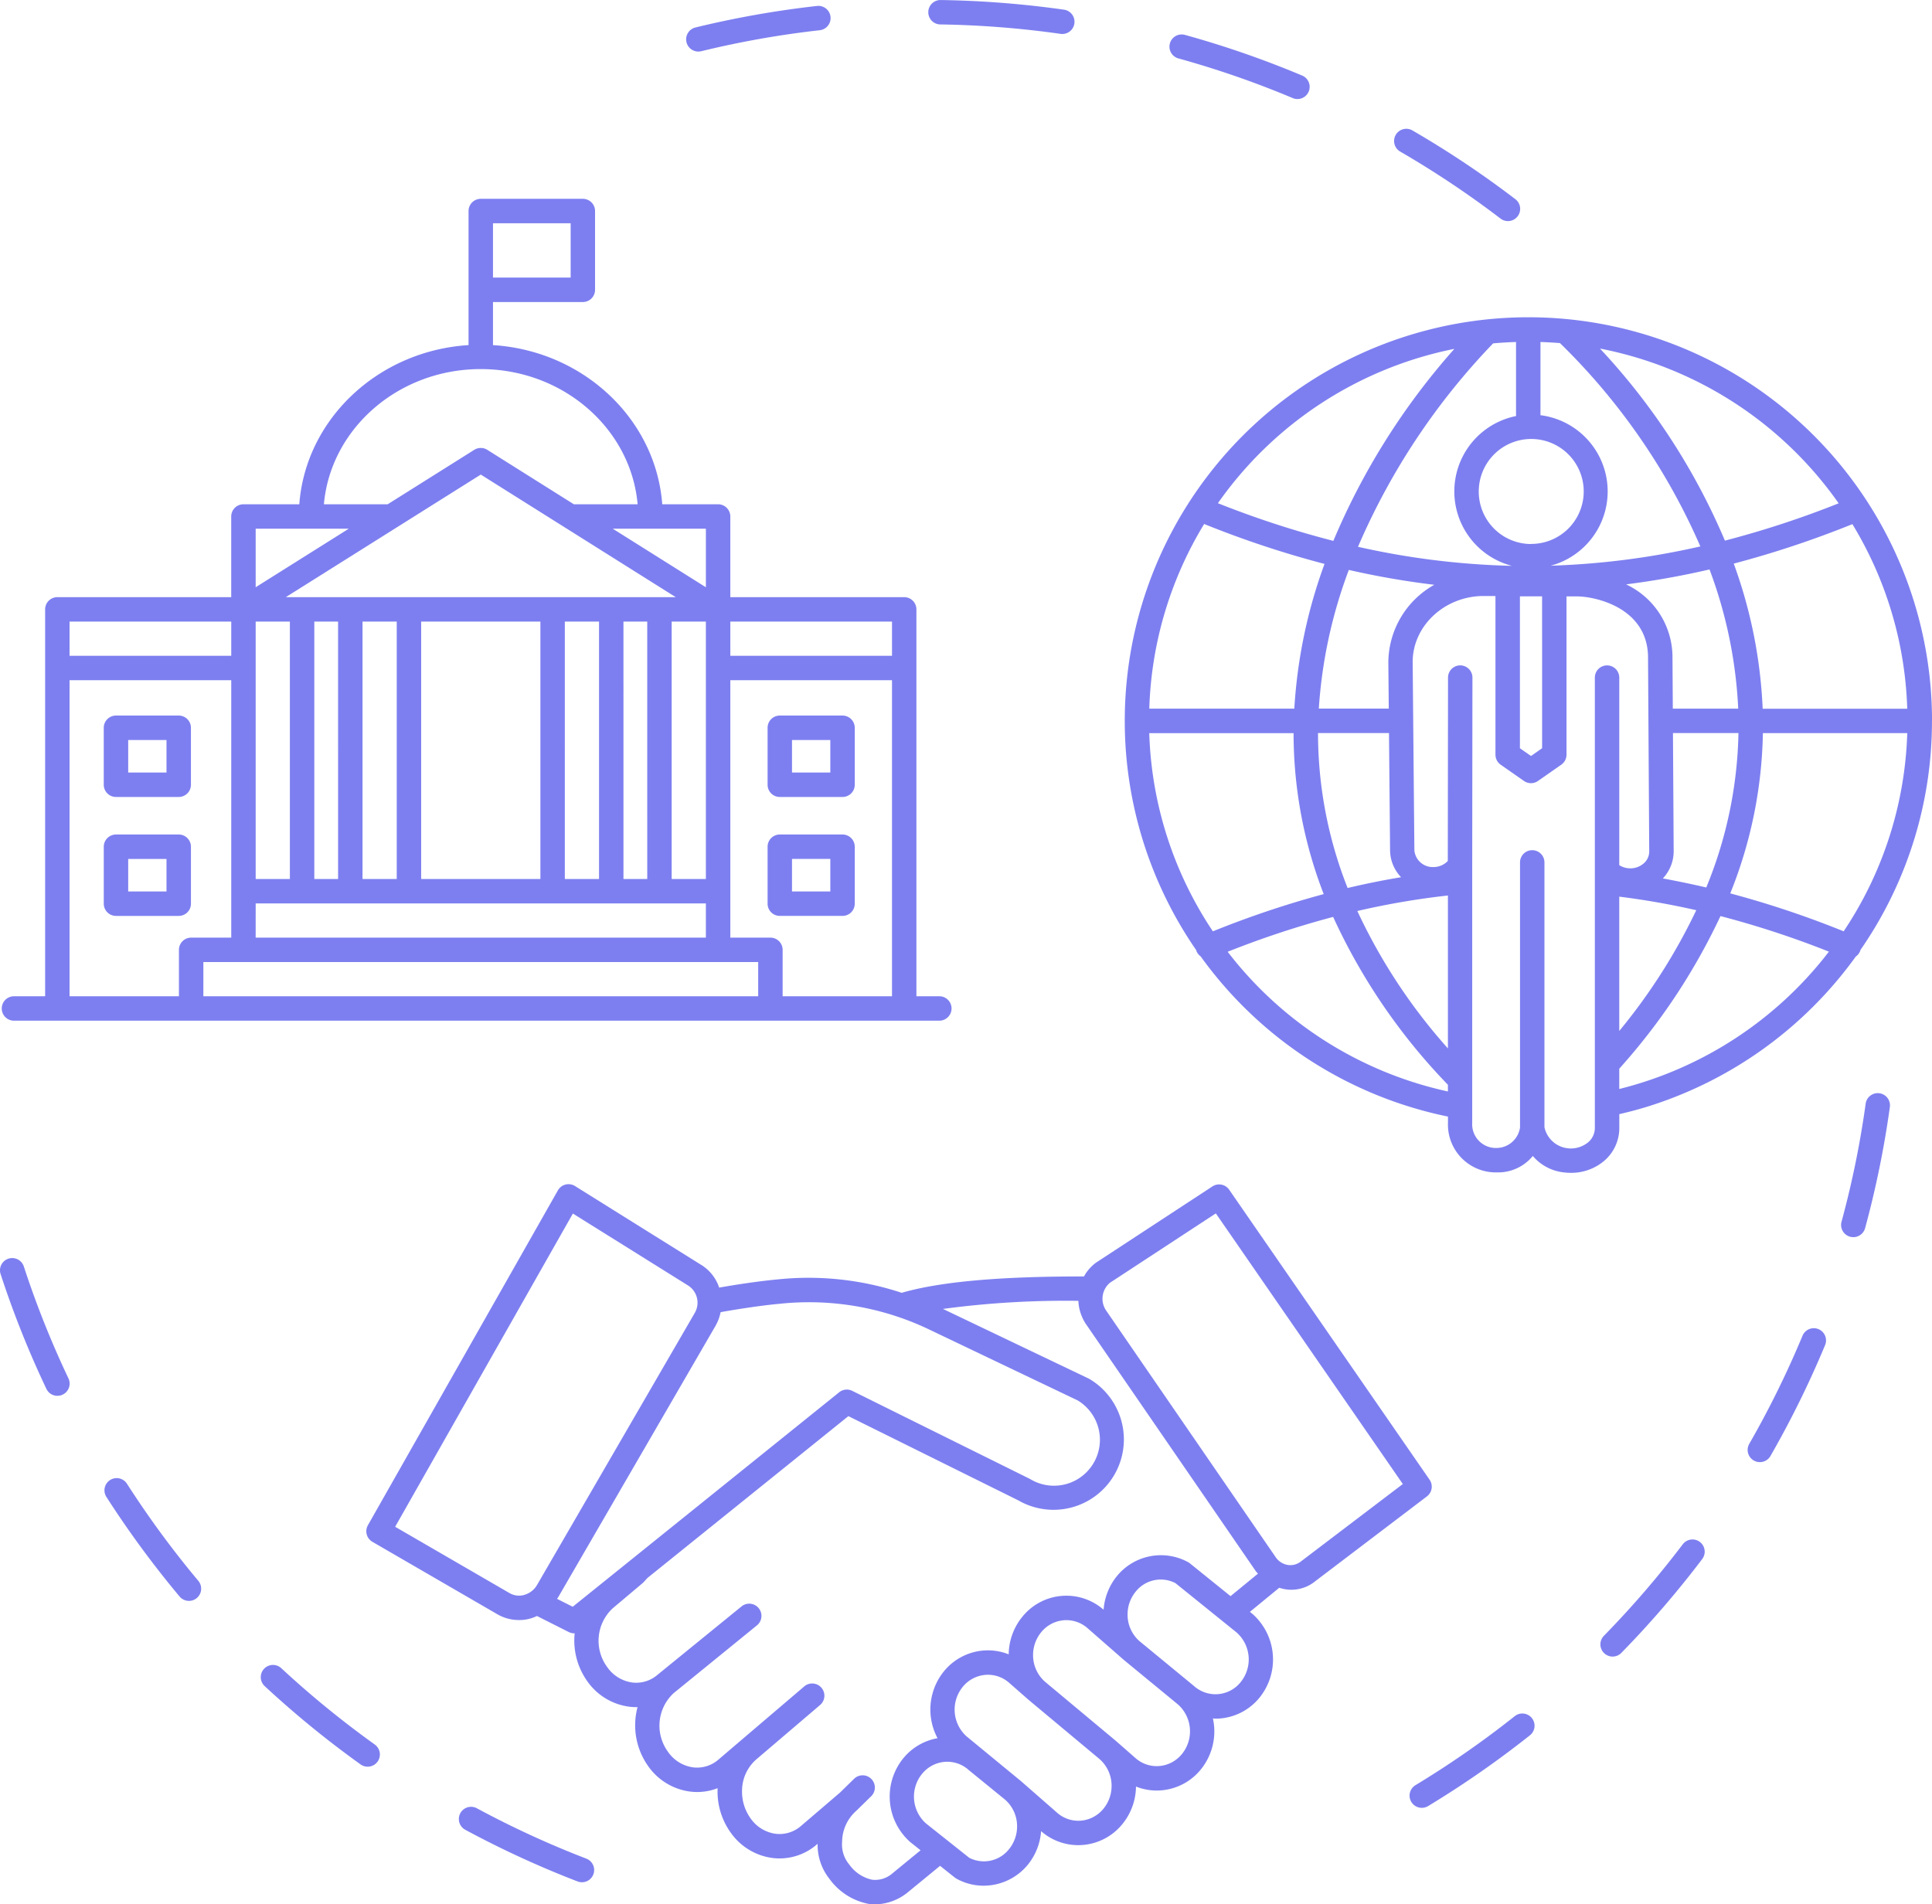 <svg xmlns="http://www.w3.org/2000/svg" width="225.561" height="222.355" viewBox="0 0 225.561 222.355">
  <g id="Group_38183" data-name="Group 38183" transform="translate(-915.602 -46.241)">
    <path id="Path_45246" data-name="Path 45246" d="M984.875,265.1a1.426,1.426,0,0,1-1.843.819,113.492,113.492,0,0,1-13.111-6.032,1.426,1.426,0,0,1,1.355-2.51,110.682,110.682,0,0,0,12.781,5.88A1.425,1.425,0,0,1,984.875,265.1Zm-25.532-15.178a111.931,111.931,0,0,1-10.9-8.9,1.426,1.426,0,1,0-1.94,2.091,114.815,114.815,0,0,0,11.176,9.129,1.426,1.426,0,1,0,1.661-2.318Zm-28.919-30.439a1.426,1.426,0,0,0-2.4,1.541,114.669,114.669,0,0,0,8.545,11.628,1.426,1.426,0,1,0,2.187-1.831A111.592,111.592,0,0,1,930.423,219.482Zm-12.04-25.364a1.426,1.426,0,0,0-2.712.885,113.316,113.316,0,0,0,5.345,13.4,1.426,1.426,0,0,0,2.577-1.223A110.257,110.257,0,0,1,918.384,194.117Zm195.677,32.161a1.426,1.426,0,0,0-2,.277,112.157,112.157,0,0,1-9.183,10.661,1.426,1.426,0,1,0,2.039,1.993,114.917,114.917,0,0,0,9.418-10.933A1.427,1.427,0,0,0,1114.061,226.279Zm13.849-24.847a1.426,1.426,0,0,0-1.864.77,110.91,110.91,0,0,1-6.216,12.621,1.426,1.426,0,1,0,2.473,1.421,113.83,113.83,0,0,0,6.378-12.947A1.426,1.426,0,0,0,1127.91,201.432Zm7.117-27.541a1.424,1.424,0,0,0-1.609,1.217,110.274,110.274,0,0,1-2.817,13.783,1.426,1.426,0,1,0,2.752.749,113.181,113.181,0,0,0,2.89-14.14A1.426,1.426,0,0,0,1135.027,173.891Zm-42.6,72.747a111.725,111.725,0,0,1-11.551,8.03,1.426,1.426,0,1,0,1.476,2.44,114.514,114.514,0,0,0,11.847-8.236,1.426,1.426,0,1,0-1.772-2.234Zm-13.353-182.7a111.546,111.546,0,0,1,11.7,7.812,1.426,1.426,0,1,0,1.73-2.267,114.409,114.409,0,0,0-12-8.013,1.426,1.426,0,0,0-1.43,2.468Zm-25.887-10.875a110.26,110.26,0,0,1,13.291,4.608,1.426,1.426,0,1,0,1.1-2.629,113.09,113.09,0,0,0-13.636-4.728,1.426,1.426,0,1,0-.76,2.749Zm-27.8-3.97a111.577,111.577,0,0,1,14.029,1.1,1.486,1.486,0,0,0,.2.015,1.426,1.426,0,0,0,.2-2.839,114.487,114.487,0,0,0-14.388-1.126,1.426,1.426,0,0,0-.043,2.852ZM997.139,52.26a1.414,1.414,0,0,0,.339-.041,110.482,110.482,0,0,1,13.852-2.451,1.426,1.426,0,0,0-.316-2.834A113.268,113.268,0,0,0,996.8,49.448a1.426,1.426,0,0,0,.336,2.812ZM1062.92,235.9a7.088,7.088,0,0,1-.255,8.542,6.631,6.631,0,0,1-4.614,2.449q-.279.023-.556.023c-.1,0-.19-.022-.286-.026a7.045,7.045,0,0,1-1.4,5.945,6.633,6.633,0,0,1-4.616,2.449q-.278.023-.555.023a6.519,6.519,0,0,1-2.41-.464c0,.01,0,.02,0,.03a7.053,7.053,0,0,1-1.577,4.34,6.637,6.637,0,0,1-4.614,2.449c-.186.016-.372.023-.556.023a6.565,6.565,0,0,1-4.33-1.634,7.032,7.032,0,0,1-1.535,3.9,6.686,6.686,0,0,1-5.176,2.468,6.527,6.527,0,0,1-3.156-.812,1.545,1.545,0,0,1-.2-.132l-1.728-1.374-3.846,3.153a6.176,6.176,0,0,1-3.723,1.343,5.383,5.383,0,0,1-.8-.059,7.356,7.356,0,0,1-4.549-2.92,6.393,6.393,0,0,1-1.38-4.09l-.091.077a6.624,6.624,0,0,1-5.153,1.581,7.085,7.085,0,0,1-4.922-2.993,8.216,8.216,0,0,1-1.513-4.995c0-.055,0-.111.006-.167a6.578,6.578,0,0,1-3.2.4,7.087,7.087,0,0,1-4.922-2.992,8.239,8.239,0,0,1-1.228-6.87,6.9,6.9,0,0,1-.954-.048,7.091,7.091,0,0,1-4.925-2.994,8.189,8.189,0,0,1-1.46-5.583c-.018,0-.034.009-.052.009a1.419,1.419,0,0,1-.641-.153l-3.713-1.872a4.648,4.648,0,0,1-2.111.472,5,5,0,0,1-2.518-.68l-14.581-8.453a1.426,1.426,0,0,1-.525-1.937l3.143-5.541,19.037-33.555a1.427,1.427,0,0,1,2-.506l14.657,9.157a4.94,4.94,0,0,1,2.173,2.7c1.8-.323,4.7-.765,6.768-.951a34.61,34.61,0,0,1,14.542,1.559c4.474-1.3,11.51-1.928,21.278-1.908a5,5,0,0,1,1.345-1.567c.026-.02.054-.039.081-.058l13.573-8.89a1.426,1.426,0,0,1,1.954.382l23.4,33.864a1.427,1.427,0,0,1-.31,1.947l-13.011,9.883a4.419,4.419,0,0,1-4.231.787l-3.427,2.811.309.249A6.946,6.946,0,0,1,1062.92,235.9Zm-2.92.97-7.173-5.787a3.735,3.735,0,0,0-4.645,1.014,4.2,4.2,0,0,0-.936,2.581,4.126,4.126,0,0,0,1.376,3.172l6.368,5.241a3.758,3.758,0,0,0,5.466-.453A4.2,4.2,0,0,0,1060,236.874Zm-6.852,8.4-6.356-5.23-.033-.029-4.177-3.656a3.743,3.743,0,0,0-2.478-.944c-.1,0-.209,0-.313.013a3.806,3.806,0,0,0-2.642,1.411,4.2,4.2,0,0,0-.935,2.581,4.124,4.124,0,0,0,1.39,3.184l8.237,6.875,2.327,2.038a3.73,3.73,0,0,0,2.789.931,3.81,3.81,0,0,0,2.644-1.411A4.2,4.2,0,0,0,1053.148,245.273Zm-9.16,6.374h0l-8.235-6.874-.026-.022-2.3-2.016a3.747,3.747,0,0,0-2.478-.943c-.1,0-.208,0-.313.013a3.806,3.806,0,0,0-2.644,1.411,4.2,4.2,0,0,0,.456,5.768l6.353,5.225,4.211,3.685a3.742,3.742,0,0,0,2.79.932,3.806,3.806,0,0,0,2.643-1.411,4.2,4.2,0,0,0,.934-2.578A4.131,4.131,0,0,0,1043.988,251.646Zm-10.578,10.5a4.194,4.194,0,0,0,.936-2.58,4.124,4.124,0,0,0-1.391-3.184l-4.241-3.457-.038-.033a3.728,3.728,0,0,0-2.788-.932,3.806,3.806,0,0,0-2.645,1.412,4.2,4.2,0,0,0,.456,5.767l5.062,4.021A3.735,3.735,0,0,0,1033.409,262.146Zm-13.655,2.863,3.322-2.724-1.2-.957a7.087,7.087,0,0,1-.837-9.76,6.643,6.643,0,0,1,4.022-2.37,7.088,7.088,0,0,1,.725-7.788,6.639,6.639,0,0,1,4.615-2.449,6.534,6.534,0,0,1,2.966.445c0-.01,0-.021,0-.032a7.049,7.049,0,0,1,1.579-4.34,6.6,6.6,0,0,1,9.5-.84,7.037,7.037,0,0,1,1.535-3.9,6.631,6.631,0,0,1,8.333-1.653,1.366,1.366,0,0,1,.207.139l4.746,3.83,3.2-2.624c-.092-.113-.2-.211-.28-.333l-19.773-28.768a5.279,5.279,0,0,1-.913-2.754,107.281,107.281,0,0,0-15.807.944L1042.7,207.2a1.181,1.181,0,0,1,.111.06,8.215,8.215,0,0,1-8.322,14.166l-19.838-9.835L991.2,230.478l-.446.487a1.46,1.46,0,0,1-.132.127l-3.5,2.949a5.175,5.175,0,0,0-.643,6.828,4.272,4.272,0,0,0,2.95,1.824,3.807,3.807,0,0,0,2.955-.916l.015-.01.012-.012,9.777-7.957a1.426,1.426,0,0,1,1.8,2.212l-9.752,7.936a5.177,5.177,0,0,0-.649,6.833,4.268,4.268,0,0,0,2.948,1.823,3.807,3.807,0,0,0,2.956-.917l2.522-2.155h0l7.507-6.4a1.426,1.426,0,0,1,1.851,2.169l-7.505,6.4h0a4.874,4.874,0,0,0-1.63,3.583,5.346,5.346,0,0,0,.98,3.252,4.267,4.267,0,0,0,2.947,1.823,3.807,3.807,0,0,0,2.956-.917l4.541-3.884,1.651-1.615a1.426,1.426,0,1,1,1.994,2.039l-1.685,1.648c-.007.007-.016.009-.023.016s-.029.034-.046.048a4.874,4.874,0,0,0-1.631,3.584,3.625,3.625,0,0,0,.826,2.658,4.415,4.415,0,0,0,2.669,1.785A3.06,3.06,0,0,0,1019.755,265.009Zm-42.922-32.551a2.514,2.514,0,0,0,1.479-1.169L996.68,199.6a2.379,2.379,0,0,0-.758-3.271l-13.436-8.393-20.75,36.573,13.359,7.745A2.211,2.211,0,0,0,976.832,232.458Zm22.9-33a5.381,5.381,0,0,1-.588,1.581l-18.368,31.685c-.042.072-.1.131-.143.2l1.834.925,31.107-25.042a1.424,1.424,0,0,1,1.528-.167l20.7,10.262c.032.016.062.033.093.051a5.363,5.363,0,0,0,5.517-9.2l-17.348-8.285a32.489,32.489,0,0,0-17.476-2.99C1004.459,198.665,1001.352,199.155,999.735,199.453Zm79.648,20.062-21.83-31.6-12.363,8.1a2.434,2.434,0,0,0-.433,3.258l19.773,28.768a2.127,2.127,0,0,0,1.415.92,1.968,1.968,0,0,0,1.514-.386Zm61.779-89.1a46.862,46.862,0,0,1-8.35,26.741,1.253,1.253,0,0,1-.044.147,1.411,1.411,0,0,1-.5.622,47.306,47.306,0,0,1-24.423,17.554c-1.046.322-2.112.6-3.187.847v1.6a5.032,5.032,0,0,1-1.725,3.819,5.916,5.916,0,0,1-3.934,1.434,6.711,6.711,0,0,1-.816-.051,5.521,5.521,0,0,1-3.622-1.916,5.245,5.245,0,0,1-4.2,1.916,5.586,5.586,0,0,1-5.706-5.8v-.717a47.219,47.219,0,0,1-28.874-18.705,1.419,1.419,0,0,1-.481-.6c-.018-.044-.026-.088-.04-.132a47.124,47.124,0,1,1,85.908-26.758ZM1101.8,177.93V125.359a1.426,1.426,0,1,1,2.852,0v21.9a2.4,2.4,0,0,0,1.281.37,2.353,2.353,0,0,0,1.616-.618,1.826,1.826,0,0,0,.6-1.348l-.14-22.847c-.156-5.665-6.208-6.94-8.317-6.94h-.114l-1.087,0v18.483a1.428,1.428,0,0,1-.608,1.168l-2.721,1.9a1.426,1.426,0,0,1-1.636,0l-2.721-1.9a1.428,1.428,0,0,1-.608-1.168V115.838l-1.4-.006-.166,0c-4.5.1-8.133,3.581-8.1,7.759l.2,21.948a2.151,2.151,0,0,0,2.24,1.94,2.3,2.3,0,0,0,1.662-.71l.026-21.414a1.426,1.426,0,0,1,1.426-1.424h0a1.425,1.425,0,0,1,1.424,1.428l-.026,21.927v30.044a2.771,2.771,0,0,0,2.87,2.95h.02a2.8,2.8,0,0,0,2.691-2.384v-30.96a1.426,1.426,0,1,1,2.852,0v30.926a3.148,3.148,0,0,0,2.6,2.438,3.185,3.185,0,0,0,2.51-.689A2.193,2.193,0,0,0,1101.8,177.93Zm30.066-70.489a115.774,115.774,0,0,1-13.849,4.607,56.36,56.36,0,0,1,3.377,16.946h16.878A43.991,43.991,0,0,0,1131.868,107.441Zm6.406,24.4h-16.853a52.4,52.4,0,0,1-3.809,18.713,112.533,112.533,0,0,1,13.238,4.428A44,44,0,0,0,1138.274,131.845Zm-81.066,23.143a112.8,112.8,0,0,1,12.939-4.346A51.982,51.982,0,0,1,1066.628,132c0-.051,0-.1,0-.153h-16.85A44.011,44.011,0,0,0,1057.208,154.989Zm-7.427-26h16.935a59.129,59.129,0,0,1,3.526-16.9,115.554,115.554,0,0,1-14.053-4.661A44,44,0,0,0,1049.782,128.994Zm24.361-18.9a91.165,91.165,0,0,0,17.982,2.226,8.977,8.977,0,0,1,.477-17.491V86.173c-.9.029-1.791.079-2.676.161A79.479,79.479,0,0,0,1074.142,110.1Zm21.311-23.922v8.558a8.974,8.974,0,0,1,1.188,17.573,91.3,91.3,0,0,0,17.479-2.252A74.82,74.82,0,0,0,1097.727,86.3Q1096.6,86.21,1095.454,86.173Zm15.451,42.82h7.636a53.271,53.271,0,0,0-3.349-16.252,96.965,96.965,0,0,1-9.741,1.743,9.41,9.41,0,0,1,5.415,8.275v.028Zm-15.26-13.113h-2.589v17.736l1.295.907,1.295-.907Zm-1.295-6.119a6.127,6.127,0,1,0-6.1-6.127A6.121,6.121,0,0,0,1094.35,109.762Zm-21.266,3.027a56.188,56.188,0,0,0-3.507,16.2h8.166l-.05-5.374a10.464,10.464,0,0,1,5.365-9.082A96.634,96.634,0,0,1,1073.084,112.789Zm-.145,37.148q3.13-.743,6.243-1.26a4.592,4.592,0,0,1-1.285-3.109l-.127-13.722h-8.286c0,.058,0,.114,0,.171A49.173,49.173,0,0,0,1072.939,149.936Zm1.13,2.676a65.669,65.669,0,0,0,10.58,16.054V150.8A91.073,91.073,0,0,0,1074.069,152.612Zm30.585,14.016a68.248,68.248,0,0,0,8.99-14.1q-4.513-1.025-8.99-1.582Zm10.162-16.763a49.7,49.7,0,0,0,3.753-18.02h-7.646l.084,13.8a4.617,4.617,0,0,1-1.266,3.174Q1112.273,149.274,1114.816,149.865Zm15.446-44.856A44.359,44.359,0,0,0,1102.4,86.941a76.412,76.412,0,0,1,14.586,22.423A111.7,111.7,0,0,0,1130.262,105.01Zm-44.876-18.02a44.365,44.365,0,0,0-27.59,18.017,111.4,111.4,0,0,0,13.478,4.4A80.976,80.976,0,0,1,1085.386,86.99Zm-26.459,70.382a44.347,44.347,0,0,0,25.722,16.321V172.9a70.124,70.124,0,0,1-13.4-19.6A108.828,108.828,0,0,0,1058.927,157.372Zm45.727,16.033a44.376,44.376,0,0,0,24.477-16.036,108.452,108.452,0,0,0-12.661-4.153,72.974,72.974,0,0,1-11.816,17.819ZM927.716,137.87v-6.653a1.426,1.426,0,0,1,1.426-1.426h7.325a1.425,1.425,0,0,1,1.426,1.426v6.653a1.426,1.426,0,0,1-1.426,1.426h-7.325A1.427,1.427,0,0,1,927.716,137.87Zm2.853-1.426h4.472v-3.8h-4.472Zm5.9,16.74h-7.325a1.427,1.427,0,0,1-1.426-1.426v-6.652a1.427,1.427,0,0,1,1.426-1.426h7.325a1.426,1.426,0,0,1,1.426,1.426v6.652A1.426,1.426,0,0,1,936.467,153.184Zm-5.9-2.852h4.472v-3.8h-4.472Zm84.825-19.115v6.653a1.427,1.427,0,0,1-1.426,1.426h-7.324a1.426,1.426,0,0,1-1.426-1.426v-6.653a1.425,1.425,0,0,1,1.426-1.426h7.324A1.426,1.426,0,0,1,1015.394,131.217Zm-2.852,1.426h-4.473v3.8h4.473Zm2.852,12.462v6.652a1.427,1.427,0,0,1-1.426,1.426h-7.324a1.426,1.426,0,0,1-1.426-1.426v-6.652a1.426,1.426,0,0,1,1.426-1.426h7.324A1.427,1.427,0,0,1,1015.394,145.105Zm-2.852,1.426h-4.473v3.8h4.473Zm-6.994,18.887H917.233a1.426,1.426,0,1,1,0-2.852h3.638V117.392a1.427,1.427,0,0,1,1.426-1.426h20.3v-9.419a1.427,1.427,0,0,1,1.426-1.426h6.522c.745-9.954,9.208-17.922,19.76-18.586V70.881a1.425,1.425,0,0,1,1.425-1.426h11.919a1.425,1.425,0,0,1,1.426,1.426v9.2a1.425,1.425,0,0,1-1.426,1.426H973.159v5.03a22.276,22.276,0,0,1,4.975.883c8.135,2.433,14.162,9.374,14.785,17.7h6.522a1.427,1.427,0,0,1,1.426,1.426v9.419h20.3a1.427,1.427,0,0,1,1.426,1.426v45.174h2.676a1.426,1.426,0,1,1,0,2.852h-19.724Zm-81.826-2.852h12.771v-5.42a1.426,1.426,0,0,1,1.425-1.426H942.6V125.664H923.723Zm29.695-57.445h7.445l10.112-6.358a1.425,1.425,0,0,1,1.518,0L982.6,105.12h7.445c-.779-8.823-8.689-15.784-18.317-15.784S954.2,96.3,953.417,105.12Zm33.723,2.852,10.874,6.838v-6.838Zm-41.688,40.9h3.994V118.818h-3.994v30.055Zm3.52-32.908h45.522l-22.761-14.311Zm3.326,2.853v30.055h2.775V118.818Zm5.627,30.055h3.995V118.818h-3.995Zm6.846,0h13.922V118.818H964.772Zm16.774,0h3.994V118.818h-3.994Zm6.846,0h2.776V118.818h-2.776Zm9.622-30.055h-3.994v30.055h3.994V118.818Zm-52.563,36.9h52.563v-3.995H945.452Zm-6.107,6.846h64.777v-3.995H939.345Zm80.4,0v-36.9h-18.876v30.056h4.681a1.426,1.426,0,0,1,1.426,1.426v5.42Zm0-43.748h-18.876v3.994h18.876Zm-74.292-10.846v6.838l10.875-6.838Zm-21.729,14.839H942.6v-3.994H923.723Zm49.437-44.159h9.067V72.307h-9.067Z" transform="translate(0 0)" fill="#7d7ff0"/>
  </g>
</svg>

